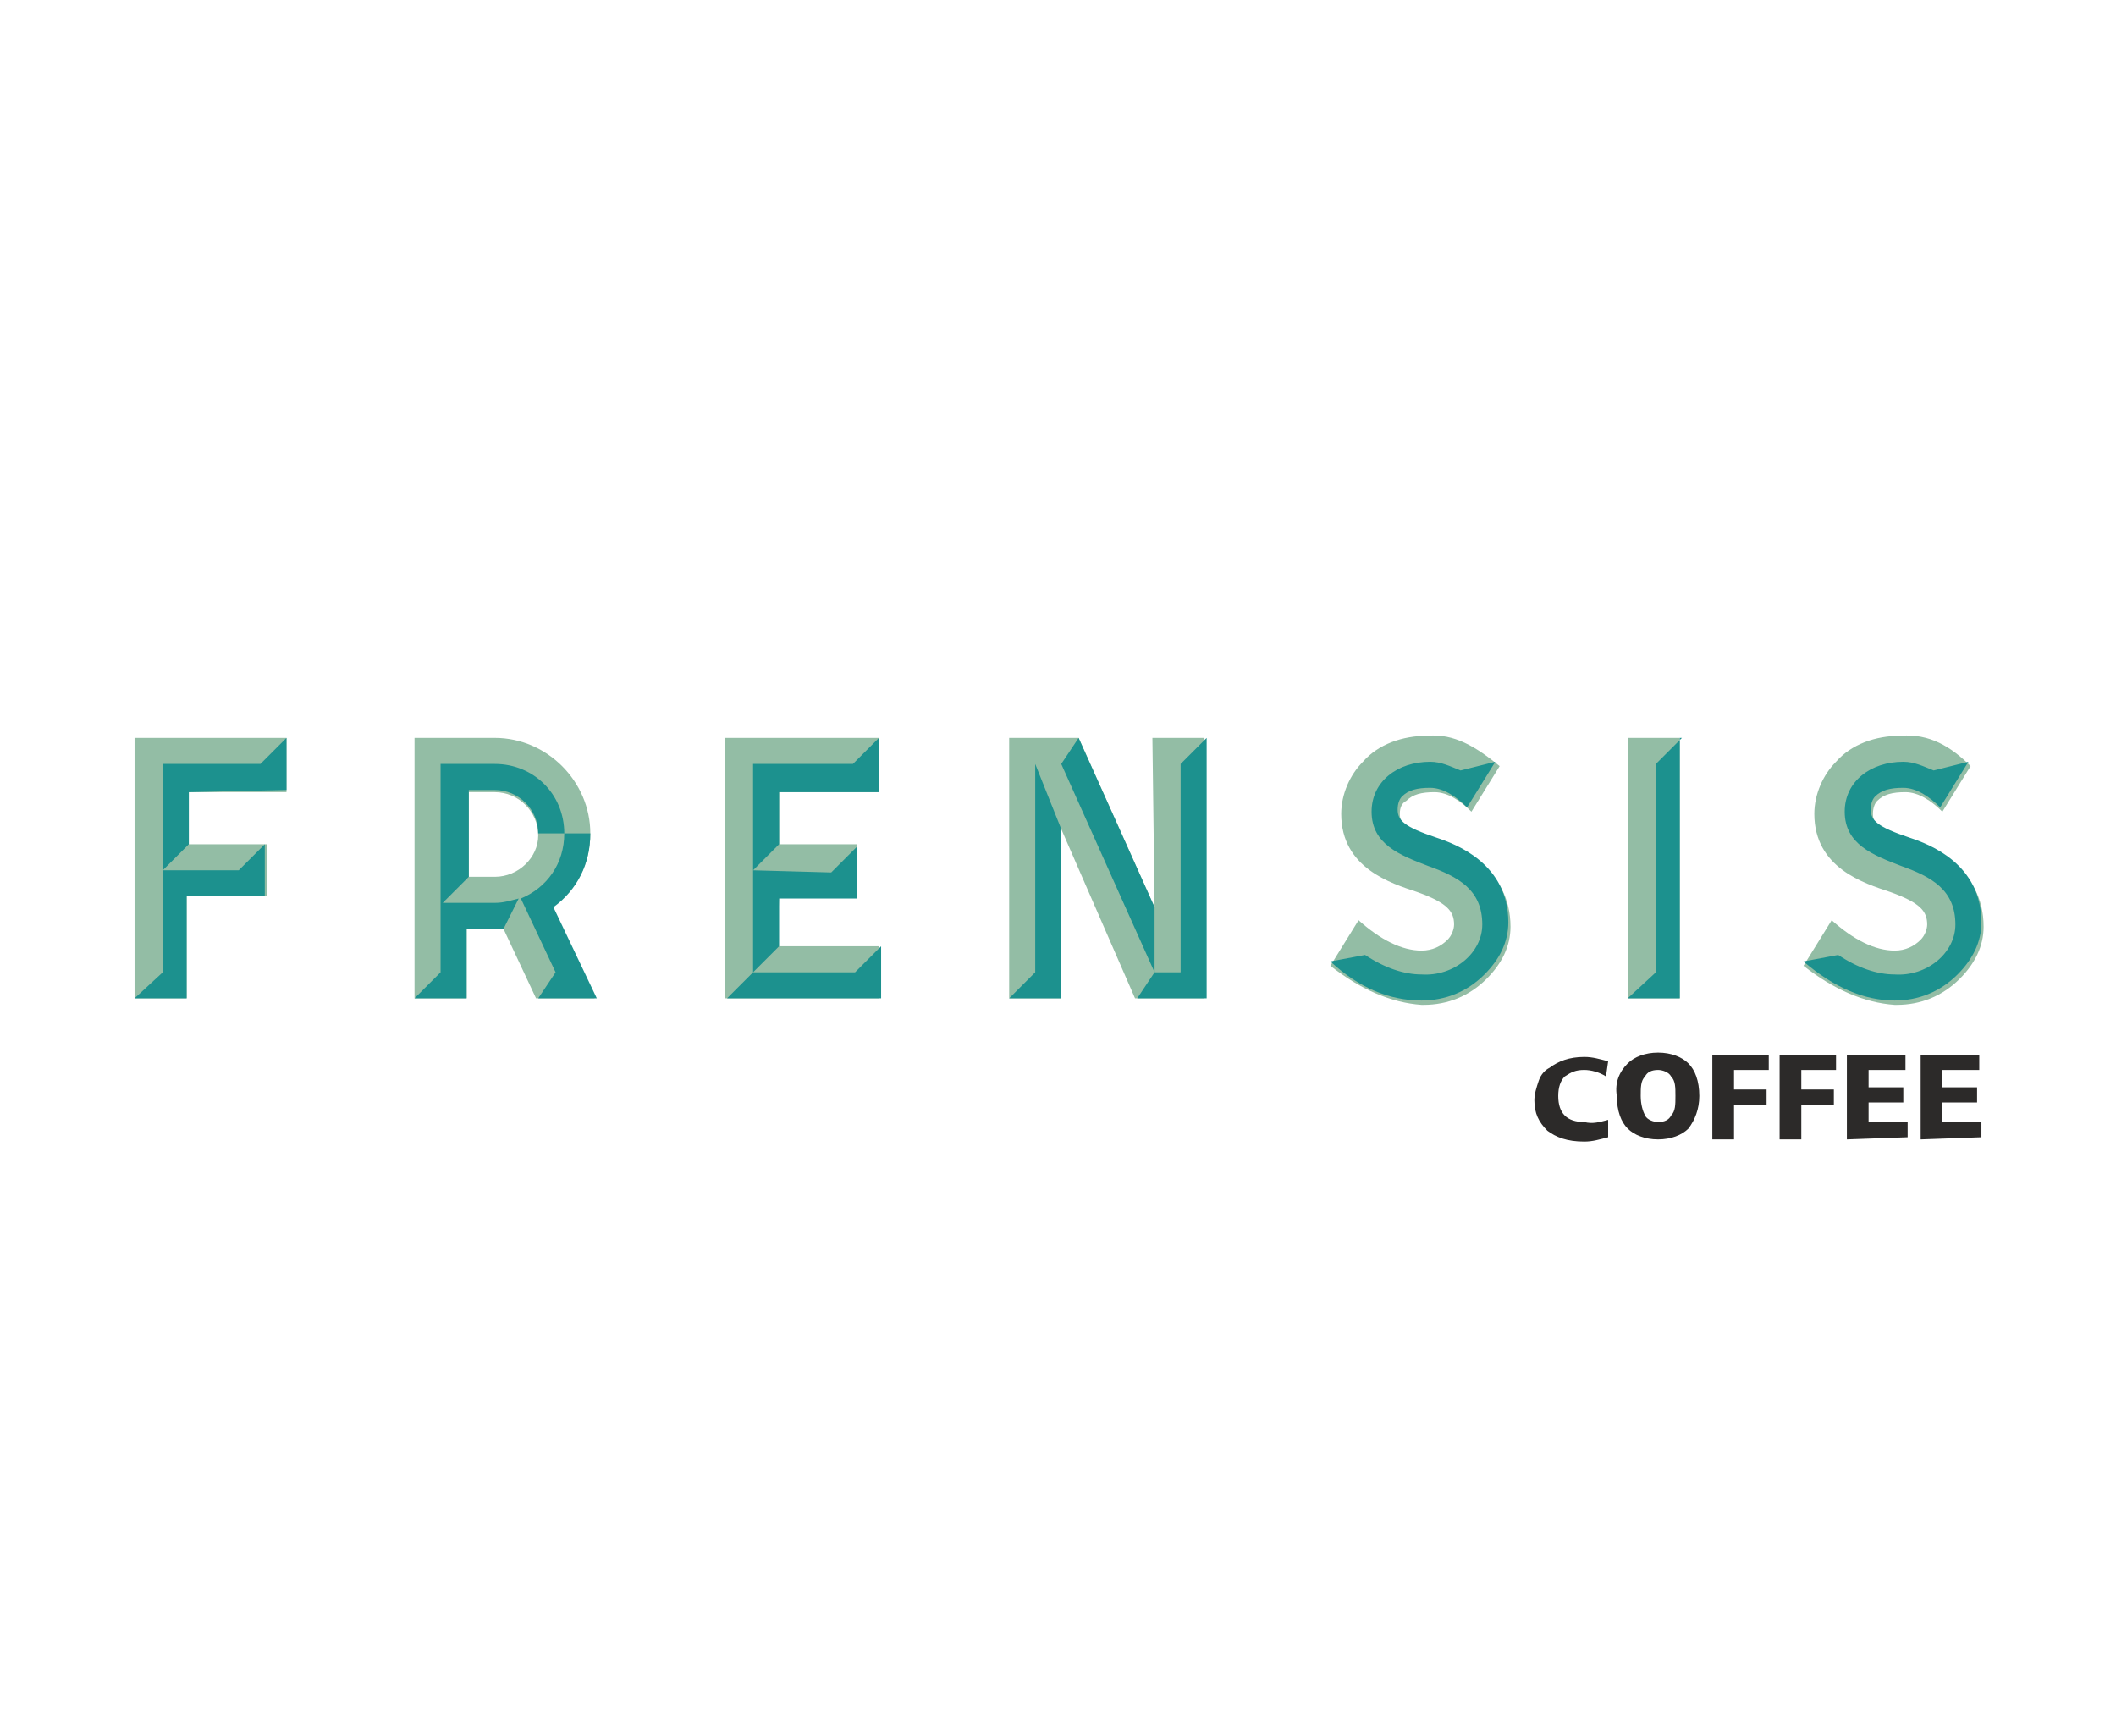 <?xml version="1.0" encoding="utf-8"?>
<!-- Generator: Adobe Illustrator 24.2.1, SVG Export Plug-In . SVG Version: 6.00 Build 0)  -->
<svg version="1.1" xmlns="http://www.w3.org/2000/svg" xmlns:xlink="http://www.w3.org/1999/xlink" x="0px" y="0px" width="97.5px"
	 height="80px" viewBox="0 0 97.5 80" style="enable-background:new 0 0 97.5 80;" xml:space="preserve">
<style type="text/css">
	.st0{fill:#FFFFFF;}
	.st1{fill:#FFFFFF;stroke:#FFFFFF;stroke-width:2.823;stroke-linecap:round;stroke-linejoin:round;stroke-miterlimit:10;}
	.st2{fill:#550000;}
	.st3{fill:#A71C20;}
	.st4{fill:#3A53A4;}
	.st5{fill-rule:evenodd;clip-rule:evenodd;fill:#00AEEF;}
	.st6{clip-path:url(#SVGID_2_);fill-rule:evenodd;clip-rule:evenodd;fill:#FFC40C;}
	.st7{clip-path:url(#SVGID_2_);fill-rule:evenodd;clip-rule:evenodd;fill:#FFC60B;}
	.st8{clip-path:url(#SVGID_2_);fill-rule:evenodd;clip-rule:evenodd;fill:#FFC610;}
	.st9{clip-path:url(#SVGID_2_);fill-rule:evenodd;clip-rule:evenodd;fill:#FFC70E;}
	.st10{clip-path:url(#SVGID_2_);fill-rule:evenodd;clip-rule:evenodd;fill:#FFC713;}
	.st11{clip-path:url(#SVGID_2_);fill-rule:evenodd;clip-rule:evenodd;fill:#FFC912;}
	.st12{clip-path:url(#SVGID_2_);fill-rule:evenodd;clip-rule:evenodd;fill:#FCC612;}
	.st13{clip-path:url(#SVGID_2_);fill-rule:evenodd;clip-rule:evenodd;fill:#FCC811;}
	.st14{clip-path:url(#SVGID_2_);fill-rule:evenodd;clip-rule:evenodd;fill:#FCC816;}
	.st15{clip-path:url(#SVGID_2_);fill-rule:evenodd;clip-rule:evenodd;fill:#FDCA15;}
	.st16{clip-path:url(#SVGID_2_);fill-rule:evenodd;clip-rule:evenodd;fill:#FDCC19;}
	.st17{clip-path:url(#SVGID_2_);fill-rule:evenodd;clip-rule:evenodd;fill:#FDCE18;}
	.st18{clip-path:url(#SVGID_2_);fill-rule:evenodd;clip-rule:evenodd;fill:#FDCE1D;}
	.st19{clip-path:url(#SVGID_2_);fill-rule:evenodd;clip-rule:evenodd;fill:#FECF1C;}
	.st20{clip-path:url(#SVGID_2_);fill-rule:evenodd;clip-rule:evenodd;fill:#FED021;}
	.st21{clip-path:url(#SVGID_2_);fill-rule:evenodd;clip-rule:evenodd;fill:#FFD520;}
	.st22{clip-path:url(#SVGID_2_);fill-rule:evenodd;clip-rule:evenodd;fill:#FFD525;}
	.st23{clip-path:url(#SVGID_2_);fill-rule:evenodd;clip-rule:evenodd;fill:#FED327;}
	.st24{clip-path:url(#SVGID_2_);fill-rule:evenodd;clip-rule:evenodd;fill:#FED526;}
	.st25{clip-path:url(#SVGID_2_);fill-rule:evenodd;clip-rule:evenodd;fill:#FFD726;}
	.st26{clip-path:url(#SVGID_2_);fill-rule:evenodd;clip-rule:evenodd;fill:#FFD72A;}
	.st27{clip-path:url(#SVGID_2_);fill-rule:evenodd;clip-rule:evenodd;fill:#FFD92A;}
	.st28{clip-path:url(#SVGID_2_);fill-rule:evenodd;clip-rule:evenodd;fill:#FFD92E;}
	.st29{clip-path:url(#SVGID_2_);fill-rule:evenodd;clip-rule:evenodd;fill:#FFDB2D;}
	.st30{clip-path:url(#SVGID_2_);fill-rule:evenodd;clip-rule:evenodd;fill:#FFDB31;}
	.st31{clip-path:url(#SVGID_2_);fill-rule:evenodd;clip-rule:evenodd;fill:#FFDC31;}
	.st32{clip-path:url(#SVGID_2_);fill-rule:evenodd;clip-rule:evenodd;fill:#FFDE30;}
	.st33{clip-path:url(#SVGID_2_);fill-rule:evenodd;clip-rule:evenodd;fill:#FFDE34;}
	.st34{clip-path:url(#SVGID_2_);fill-rule:evenodd;clip-rule:evenodd;fill:#FFE033;}
	.st35{clip-path:url(#SVGID_2_);fill-rule:evenodd;clip-rule:evenodd;fill:#FFE037;}
	.st36{clip-path:url(#SVGID_2_);fill-rule:evenodd;clip-rule:evenodd;fill:#FFE237;}
	.st37{clip-path:url(#SVGID_2_);fill-rule:evenodd;clip-rule:evenodd;fill:#FEE138;}
	.st38{clip-path:url(#SVGID_2_);fill-rule:evenodd;clip-rule:evenodd;fill:#FEE13B;}
	.st39{clip-path:url(#SVGID_2_);fill-rule:evenodd;clip-rule:evenodd;fill:#FEE33B;}
	.st40{clip-path:url(#SVGID_2_);fill-rule:evenodd;clip-rule:evenodd;fill:#FEE53B;}
	.st41{clip-path:url(#SVGID_2_);fill-rule:evenodd;clip-rule:evenodd;fill:#FEE53E;}
	.st42{clip-path:url(#SVGID_2_);fill-rule:evenodd;clip-rule:evenodd;fill:#FEE73E;}
	.st43{clip-path:url(#SVGID_2_);fill-rule:evenodd;clip-rule:evenodd;fill:#FEE742;}
	.st44{clip-path:url(#SVGID_2_);fill-rule:evenodd;clip-rule:evenodd;fill:#FFE941;}
	.st45{clip-path:url(#SVGID_2_);fill-rule:evenodd;clip-rule:evenodd;fill:#FFE945;}
	.st46{clip-path:url(#SVGID_2_);fill-rule:evenodd;clip-rule:evenodd;fill:#FFEB45;}
	.st47{fill:#231F20;}
	.st48{fill:#EB2227;}
	.st49{fill-rule:evenodd;clip-rule:evenodd;fill:#F7941D;}
	.st50{fill:#F7941D;}
	.st51{fill:#CD9E0C;}
	.st52{fill:#420C5C;}
	.st53{fill:#3D3935;}
	.st54{fill:#161516;}
	.st55{fill:#188242;}
	.st56{fill:#02B8E3;}
	.st57{fill:#179FDA;}
	.st58{fill:#2755A0;}
	.st59{fill:#1D70B6;}
	.st60{fill:#F8EC0F;}
	.st61{fill:#FCCD0A;}
	.st62{fill:#E42229;}
	.st63{fill:#71B344;}
	.st64{fill:#139EDA;}
	.st65{fill:#1E4A9A;}
	.st66{fill:#65C9D2;}
	.st67{fill:#2255A0;}
	.st68{fill:#224283;}
	.st69{fill:#292727;}
	.st70{fill:url(#SVGID_3_);}
	.st71{fill:#3C2415;}
	.st72{fill:#A7A9AC;}
	.st73{fill:#939598;}
	.st74{fill:#003138;}
	.st75{fill:#FDBA12;}
	.st76{fill:#00B5AF;}
	.st77{fill:#29712A;}
	.st78{fill:#E54B21;}
	.st79{fill:#131819;}
	.st80{fill:#93BCA5;}
	.st81{fill:#008F8D;}
	.st82{fill:#343436;}
	.st83{fill:#8A8C8F;}
	.st84{fill:none;}
	.st85{fill:#3A3A3C;}
	.st86{fill:#696A6C;}
	.st87{fill:#4D4D4F;}
	.st88{fill:#333333;}
	.st89{fill:#262626;}
	.st90{fill:#747576;}
	.st91{fill-rule:evenodd;clip-rule:evenodd;fill:#808285;}
	.st92{fill-rule:evenodd;clip-rule:evenodd;fill:url(#SVGID_4_);}
	.st93{fill:#808285;}
	.st94{fill:#A3A4A7;}
	.st95{fill:#4B4B4D;}
	.st96{fill:#9A9C9E;}
	.st97{fill:#D7D8D9;}
	.st98{fill:#9D9FA2;}
	.st99{fill:#4F4F51;}
	.st100{fill:#CECED0;}
	.st101{fill:#AFB0B3;}
	.st102{fill:#B3B3B6;}
	.st103{fill:#898B8E;}
	.st104{fill:#909193;}
	.st105{fill:#787A7B;}
	.st106{fill:#C4C5C7;}
	.st107{fill:#929497;}
	.st108{fill:#737476;}
	.st109{fill:#8B8D90;}
	.st110{fill:#EBD417;}
	.st111{fill:#A8AD00;}
	.st112{fill:#A9A791;}
	.st113{fill:#DF7627;}
	.st114{fill:#59AA47;}
	.st115{fill:#DB406C;}
	.st116{fill:#00ACD8;}
	.st117{fill:#0080B7;}
	.st118{fill:#00B6DE;}
	.st119{fill:#2D2A26;}
	.st120{fill:#342E0D;}
	.st121{fill:#9C9C9C;}
	.st122{fill:#575757;}
	.st123{fill:url(#SVGID_5_);}
	.st124{opacity:0.64;}
	.st125{filter:url(#Adobe_OpacityMaskFilter);}
	.st126{mask:url(#SVGID_6_);}
	.st127{fill:#FDE2C0;}
	.st128{fill:#BA6F2F;}
	.st129{fill:#D7983D;}
	.st130{fill:#FCC8AC;}
	.st131{fill:#D89A79;}
	.st132{fill:#FDD6B7;}
	.st133{fill:#B7735E;}
	.st134{fill:#C99679;}
	.st135{opacity:0.85;fill:#FFFFFF;}
	.st136{opacity:0.85;fill:#C0C2C4;}
	.st137{fill:#129447;}
	.st138{fill:#ED1C24;}
	.st139{opacity:0.9;fill:#941A25;}
	.st140{fill:url(#SVGID_7_);}
	.st141{fill:url(#SVGID_8_);}
	.st142{opacity:0.25;}
	.st143{filter:url(#Adobe_OpacityMaskFilter_1_);}
	.st144{mask:url(#SVGID_9_);}
	.st145{filter:url(#Adobe_OpacityMaskFilter_2_);}
	.st146{mask:url(#SVGID_10_);}
	.st147{fill:#EB1E46;}
	.st148{filter:url(#Adobe_OpacityMaskFilter_3_);}
	.st149{mask:url(#SVGID_11_);}
	.st150{fill:#282829;}
	.st151{filter:url(#Adobe_OpacityMaskFilter_4_);}
	.st152{mask:url(#SVGID_12_);}
	.st153{fill:#636466;}
	.st154{filter:url(#Adobe_OpacityMaskFilter_5_);}
	.st155{mask:url(#SVGID_13_);}
	.st156{filter:url(#Adobe_OpacityMaskFilter_6_);}
	.st157{mask:url(#SVGID_14_);}
	.st158{filter:url(#Adobe_OpacityMaskFilter_7_);}
	.st159{fill:#9FA1A4;}
	.st160{filter:url(#Adobe_OpacityMaskFilter_8_);}
	.st161{mask:url(#SVGID_15_);}
	.st162{filter:url(#Adobe_OpacityMaskFilter_9_);}
	.st163{filter:url(#Adobe_OpacityMaskFilter_10_);}
	.st164{mask:url(#SVGID_16_);}
	.st165{filter:url(#Adobe_OpacityMaskFilter_11_);}
	.st166{filter:url(#Adobe_OpacityMaskFilter_12_);}
	.st167{mask:url(#SVGID_17_);}
	.st168{filter:url(#Adobe_OpacityMaskFilter_13_);}
	.st169{opacity:0.57;fill:#FEE6DB;}
	.st170{opacity:0.76;fill:#FCC8AC;}
	.st171{opacity:0.54;fill:#EB1E46;}
	.st172{opacity:0.82;fill:#F598A9;}
	.st173{fill:#F598A9;}
	.st174{fill:#77787B;}
	.st175{fill:#9B9DA0;}
	.st176{fill:#D75927;}
	.st177{fill:#010101;}
	.st178{fill:#A74925;}
	.st179{fill:#D5785A;}
	.st180{fill:#F9F3E4;}
	.st181{fill:#D4E5E3;}
	.st182{opacity:0.6;fill:#FEE6DB;}
	.st183{fill:#F04E29;}
	.st184{fill-rule:evenodd;clip-rule:evenodd;fill:#FFFFFF;}
	.st185{fill:#717375;}
	.st186{filter:url(#Adobe_OpacityMaskFilter_14_);}
	.st187{mask:url(#SVGID_18_);}
	.st188{fill:#E7E7E7;}
	.st189{fill:#BCBEC0;}
	.st190{fill:#6D6E71;}
	.st191{fill:#D1D1D1;}
	.st192{fill:#969696;}
	.st193{fill:#DCDCDC;}
	.st194{fill:#717171;}
	.st195{fill:#919191;}
	.st196{opacity:0.85;fill:#B8B8B8;}
	.st197{fill:#555555;}
	.st198{opacity:0.9;fill:#414042;}
	.st199{fill:url(#SVGID_19_);}
	.st200{opacity:0.34;}
	.st201{filter:url(#Adobe_OpacityMaskFilter_15_);}
	.st202{mask:url(#SVGID_20_);}
	.st203{filter:url(#Adobe_OpacityMaskFilter_16_);}
	.st204{mask:url(#SVGID_21_);}
	.st205{fill:#414042;}
	.st206{filter:url(#Adobe_OpacityMaskFilter_17_);}
	.st207{mask:url(#SVGID_22_);}
	.st208{fill:#58595B;}
	.st209{fill:#636363;}
	.st210{fill:#0D0D0D;}
	.st211{filter:url(#Adobe_OpacityMaskFilter_18_);}
	.st212{mask:url(#SVGID_23_);}
	.st213{fill:#404040;}
	.st214{filter:url(#Adobe_OpacityMaskFilter_19_);}
	.st215{mask:url(#SVGID_24_);}
	.st216{filter:url(#Adobe_OpacityMaskFilter_20_);}
	.st217{mask:url(#SVGID_25_);}
	.st218{filter:url(#Adobe_OpacityMaskFilter_21_);}
	.st219{fill:#8F8F8F;}
	.st220{filter:url(#Adobe_OpacityMaskFilter_22_);}
	.st221{mask:url(#SVGID_26_);}
	.st222{filter:url(#Adobe_OpacityMaskFilter_23_);}
	.st223{filter:url(#Adobe_OpacityMaskFilter_24_);}
	.st224{mask:url(#SVGID_27_);}
	.st225{filter:url(#Adobe_OpacityMaskFilter_25_);}
	.st226{filter:url(#Adobe_OpacityMaskFilter_26_);}
	.st227{mask:url(#SVGID_28_);}
	.st228{filter:url(#Adobe_OpacityMaskFilter_27_);}
	.st229{opacity:0.57;fill:#ECECEC;}
	.st230{opacity:0.76;fill:#D1D1D1;}
	.st231{opacity:0.54;fill:#555555;}
	.st232{opacity:0.82;fill:#AFAFAF;}
	.st233{fill:#AFAFAF;}
	.st234{fill:#595959;}
	.st235{fill:#8A8A8A;}
	.st236{fill:#F7F7F7;}
	.st237{fill:#D1D3D4;}
	.st238{opacity:0.6;fill:#ECECEC;}
	.st239{stroke:#000000;stroke-width:0.226;stroke-miterlimit:10;}
	.st240{fill:#7F7F7F;stroke:#414042;stroke-width:0.286;stroke-linecap:square;stroke-linejoin:bevel;stroke-miterlimit:10;}
	.st241{fill-rule:evenodd;clip-rule:evenodd;}
	.st242{fill-rule:evenodd;clip-rule:evenodd;fill:#4D4D4F;}
	.st243{fill:#F26A6B;}
	.st244{fill:#002E52;}
	.st245{fill:#A50235;}
	.st246{fill:#EF3F3A;}
	.st247{fill:#93BDA5;}
	.st248{fill:#1C918E;}
	.st249{fill:#2C2A29;}
	.st250{fill:#1D1D1B;}
</style>
<g id="Слой_1">
	<rect x="0" class="st0" width="97.5" height="80"/>
	<rect x="0" class="st0" width="97.5" height="80"/>
	<g id="Слой_x0020_1">
		<g id="_2186945617712">
			<path class="st247" d="M53.2,41.8L49.7,34h-3.2v12h2.4v-7.8l3.4,7.8h3.2V34h-2.4L53.2,41.8L53.2,41.8z M65.8,33.9
				c-1.2,0-2.3,0.4-3,1.2c-0.6,0.6-1,1.5-1,2.4c0,2.5,2.3,3.2,3.5,3.6c1.4,0.5,1.7,0.9,1.7,1.5c0,0.2-0.1,0.5-0.3,0.7
				c-0.3,0.3-0.7,0.5-1.2,0.5c-0.9,0-1.9-0.5-2.9-1.4l-1.3,2.1c1.4,1.1,2.8,1.7,4.2,1.8c0,0,0,0,0.1,0c1.1,0,2.1-0.4,2.9-1.2
				c0.7-0.7,1.1-1.5,1.1-2.4c0-2.7-2.4-3.6-3.3-3.9c-1.5-0.5-1.8-0.8-1.8-1.3c0-0.3,0.1-0.5,0.3-0.6c0.3-0.3,0.7-0.4,1.3-0.4h0
				c0.6,0,1.2,0.4,1.7,0.9l1.3-2.1C68,34.4,67,33.8,65.8,33.9L65.8,33.9z M87.6,33.9c-1.2,0-2.3,0.4-3,1.2c-0.6,0.6-1,1.5-1,2.4
				c0,2.5,2.3,3.2,3.5,3.6c1.4,0.5,1.7,0.9,1.7,1.5c0,0.2-0.1,0.5-0.3,0.7c-0.3,0.3-0.7,0.5-1.2,0.5c-0.9,0-1.9-0.5-2.9-1.4
				l-1.3,2.1c1.4,1.1,2.8,1.7,4.2,1.8c0,0,0,0,0.1,0c1.1,0,2.1-0.4,2.9-1.2c0.7-0.7,1.1-1.5,1.1-2.4c0-2.7-2.4-3.6-3.3-3.9
				c-1.5-0.5-1.8-0.8-1.8-1.3c0-0.3,0.1-0.5,0.2-0.6c0.3-0.3,0.7-0.4,1.3-0.4h0c0.6,0,1.2,0.4,1.7,0.9l1.3-2.1
				C89.9,34.4,88.9,33.8,87.6,33.9L87.6,33.9z M75,46h2.4V34H75V46z M35.9,41.3h3.6v-2.4h-3.6v-2.4h4.6V34h-7.1v12h7.1v-2.4h-4.7
				L35.9,41.3L35.9,41.3z M8.7,41.3h3.6v-2.4H8.7v-2.4h4.5V34h-7v12h2.4V41.3z M27.2,38.4c0-2.4-2-4.4-4.4-4.4h-3.7v12h2.4v-3.2h1.2
				c0.2,0,0.3,0,0.5,0l1.5,3.2h2.7l-2-4.2C26.6,41,27.2,39.8,27.2,38.4L27.2,38.4z M22.8,40.4L22.8,40.4h-1.2v-3.9h1.2
				c1.1,0,2,0.9,2,2C24.8,39.5,23.9,40.4,22.8,40.4z"/>
			<path class="st248" d="M87.3,46.1c1.1,0,2.1-0.4,2.9-1.2c0.7-0.7,1.1-1.5,1.1-2.4c0-2.7-2.4-3.6-3.3-3.9
				c-1.5-0.5-1.8-0.8-1.8-1.3c0-0.3,0.1-0.5,0.2-0.6c0.3-0.3,0.7-0.4,1.3-0.4h0c0.6,0,1.2,0.4,1.7,0.9l1.3-2.1l-1.6,0.4
				c-0.5-0.2-0.9-0.4-1.4-0.4c-1.5,0-2.7,0.9-2.7,2.3c0,1.5,1.3,2,2.6,2.5c1.4,0.5,2.5,1.1,2.5,2.7c0,1.3-1.3,2.4-2.8,2.3
				c-0.8,0-1.7-0.3-2.6-0.9l-1.6,0.3C84.5,45.5,85.9,46.1,87.3,46.1C87.3,46.1,87.3,46.1,87.3,46.1L87.3,46.1z M13.2,36.4V34
				L12,35.2l-4.5,0v4.9l1.2-1.2v-2.4L13.2,36.4L13.2,36.4z M7.5,40.1v1.1v3.6L6.2,46h2.4v-4.7h3.6v-2.4L11,40.1L7.5,40.1L7.5,40.1z
				 M21.6,36.4h1.2c1.1,0,2,0.9,2,2H26c0-1.8-1.4-3.2-3.2-3.2h-2.5v6.4v0v3.2L19.1,46h2.4v-3.2h1.2c0.2,0,0.3,0,0.5,0l0.7-1.4
				c-0.4,0.1-0.7,0.2-1.1,0.2H21h-0.6l1.2-1.2L21.6,36.4L21.6,36.4z M27.2,38.4H26c0,1.4-0.8,2.5-2,3l1.6,3.4L24.8,46h2.7l-2-4.2
				C26.6,41,27.2,39.8,27.2,38.4L27.2,38.4z M34.7,35.2v4.9l1.2-1.2v-2.4h4.6V34l-1.2,1.2H34.7z M34.7,40.1v4.7l0,0L33.5,46h7.1
				v-2.4l-1.2,1.2h-4.7l1.2-1.2v-2.2h3.6v-2.4l-1.2,1.2L34.7,40.1L34.7,40.1z M47.7,44.8L46.5,46h2.4v-7.8l-1.2-3V44.8L47.7,44.8z
				 M53.2,44.8l0-3L49.7,34l-0.8,1.2L53.2,44.8z M54.4,35.2v9.6h-1.2L52.4,46h3.2V34L54.4,35.2L54.4,35.2z M65.5,46.1
				c1.1,0,2.1-0.4,2.9-1.2c0.7-0.7,1.1-1.5,1.1-2.4c0-2.7-2.4-3.6-3.3-3.9c-1.5-0.5-1.8-0.8-1.8-1.3c0-0.3,0.1-0.5,0.2-0.6
				c0.3-0.3,0.7-0.4,1.3-0.4h0c0.6,0,1.2,0.4,1.7,0.9l1.3-2.1l-1.6,0.4c-0.5-0.2-0.9-0.4-1.4-0.4c-1.5,0-2.7,0.9-2.7,2.3
				c0,1.5,1.3,2,2.6,2.5c1.4,0.5,2.5,1.1,2.5,2.7c0,1.3-1.3,2.4-2.8,2.3c-0.8,0-1.7-0.3-2.6-0.9l-1.6,0.3
				C62.6,45.5,64,46.1,65.5,46.1C65.4,46.1,65.4,46.1,65.5,46.1L65.5,46.1z M77.5,34l-1.2,1.2v9.6L75,46h2.4V34z"/>
		</g>
		<path class="st249" d="M74.1,51.6l0,0.8c-0.4,0.1-0.7,0.2-1.1,0.2c-0.8,0-1.3-0.2-1.7-0.5c-0.4-0.4-0.6-0.8-0.6-1.4
			c0-0.3,0.1-0.6,0.2-0.9c0.1-0.3,0.3-0.5,0.5-0.6c0.4-0.3,0.9-0.5,1.6-0.5c0.4,0,0.7,0.1,1.1,0.2L74,49.6c-0.3-0.2-0.7-0.3-1-0.3
			c-0.4,0-0.6,0.1-0.9,0.3c-0.2,0.2-0.3,0.5-0.3,0.9c0,0.4,0.1,0.7,0.3,0.9c0.2,0.2,0.5,0.3,0.9,0.3C73.4,51.8,73.7,51.7,74.1,51.6
			L74.1,51.6z M75,49c0.3-0.3,0.8-0.5,1.4-0.5s1.1,0.2,1.4,0.5c0.3,0.3,0.5,0.8,0.5,1.5c0,0.6-0.2,1.1-0.5,1.5
			c-0.3,0.3-0.8,0.5-1.4,0.5c-0.6,0-1.1-0.2-1.4-0.5c-0.3-0.3-0.5-0.8-0.5-1.5C74.4,49.9,74.6,49.4,75,49z M77,49.6
			c-0.1-0.2-0.4-0.3-0.6-0.3c-0.3,0-0.5,0.1-0.6,0.3c-0.2,0.2-0.2,0.5-0.2,0.9s0.1,0.7,0.2,0.9c0.1,0.2,0.4,0.3,0.6,0.3
			c0.3,0,0.5-0.1,0.6-0.3c0.2-0.2,0.2-0.5,0.2-0.9S77.2,49.8,77,49.6z M78.9,52.5v-3.9h2.6v0.7h-1.6v0.9h1.5v0.7h-1.5v1.6L78.9,52.5
			L78.9,52.5z M82,52.5v-3.9h2.6v0.7H83v0.9h1.5v0.7H83v1.6L82,52.5L82,52.5z M85.1,52.5v-3.9h2.7v0.7h-1.7v0.8h1.6v0.7h-1.6v0.9
			h1.8v0.7L85.1,52.5L85.1,52.5z M88.5,52.5v-3.9h2.7v0.7h-1.7v0.8h1.6v0.7h-1.6v0.9h1.8v0.7L88.5,52.5L88.5,52.5z"/>
	</g>
</g>
<g id="биговка">
</g>
<g id="линии_реза">
</g>
</svg>
